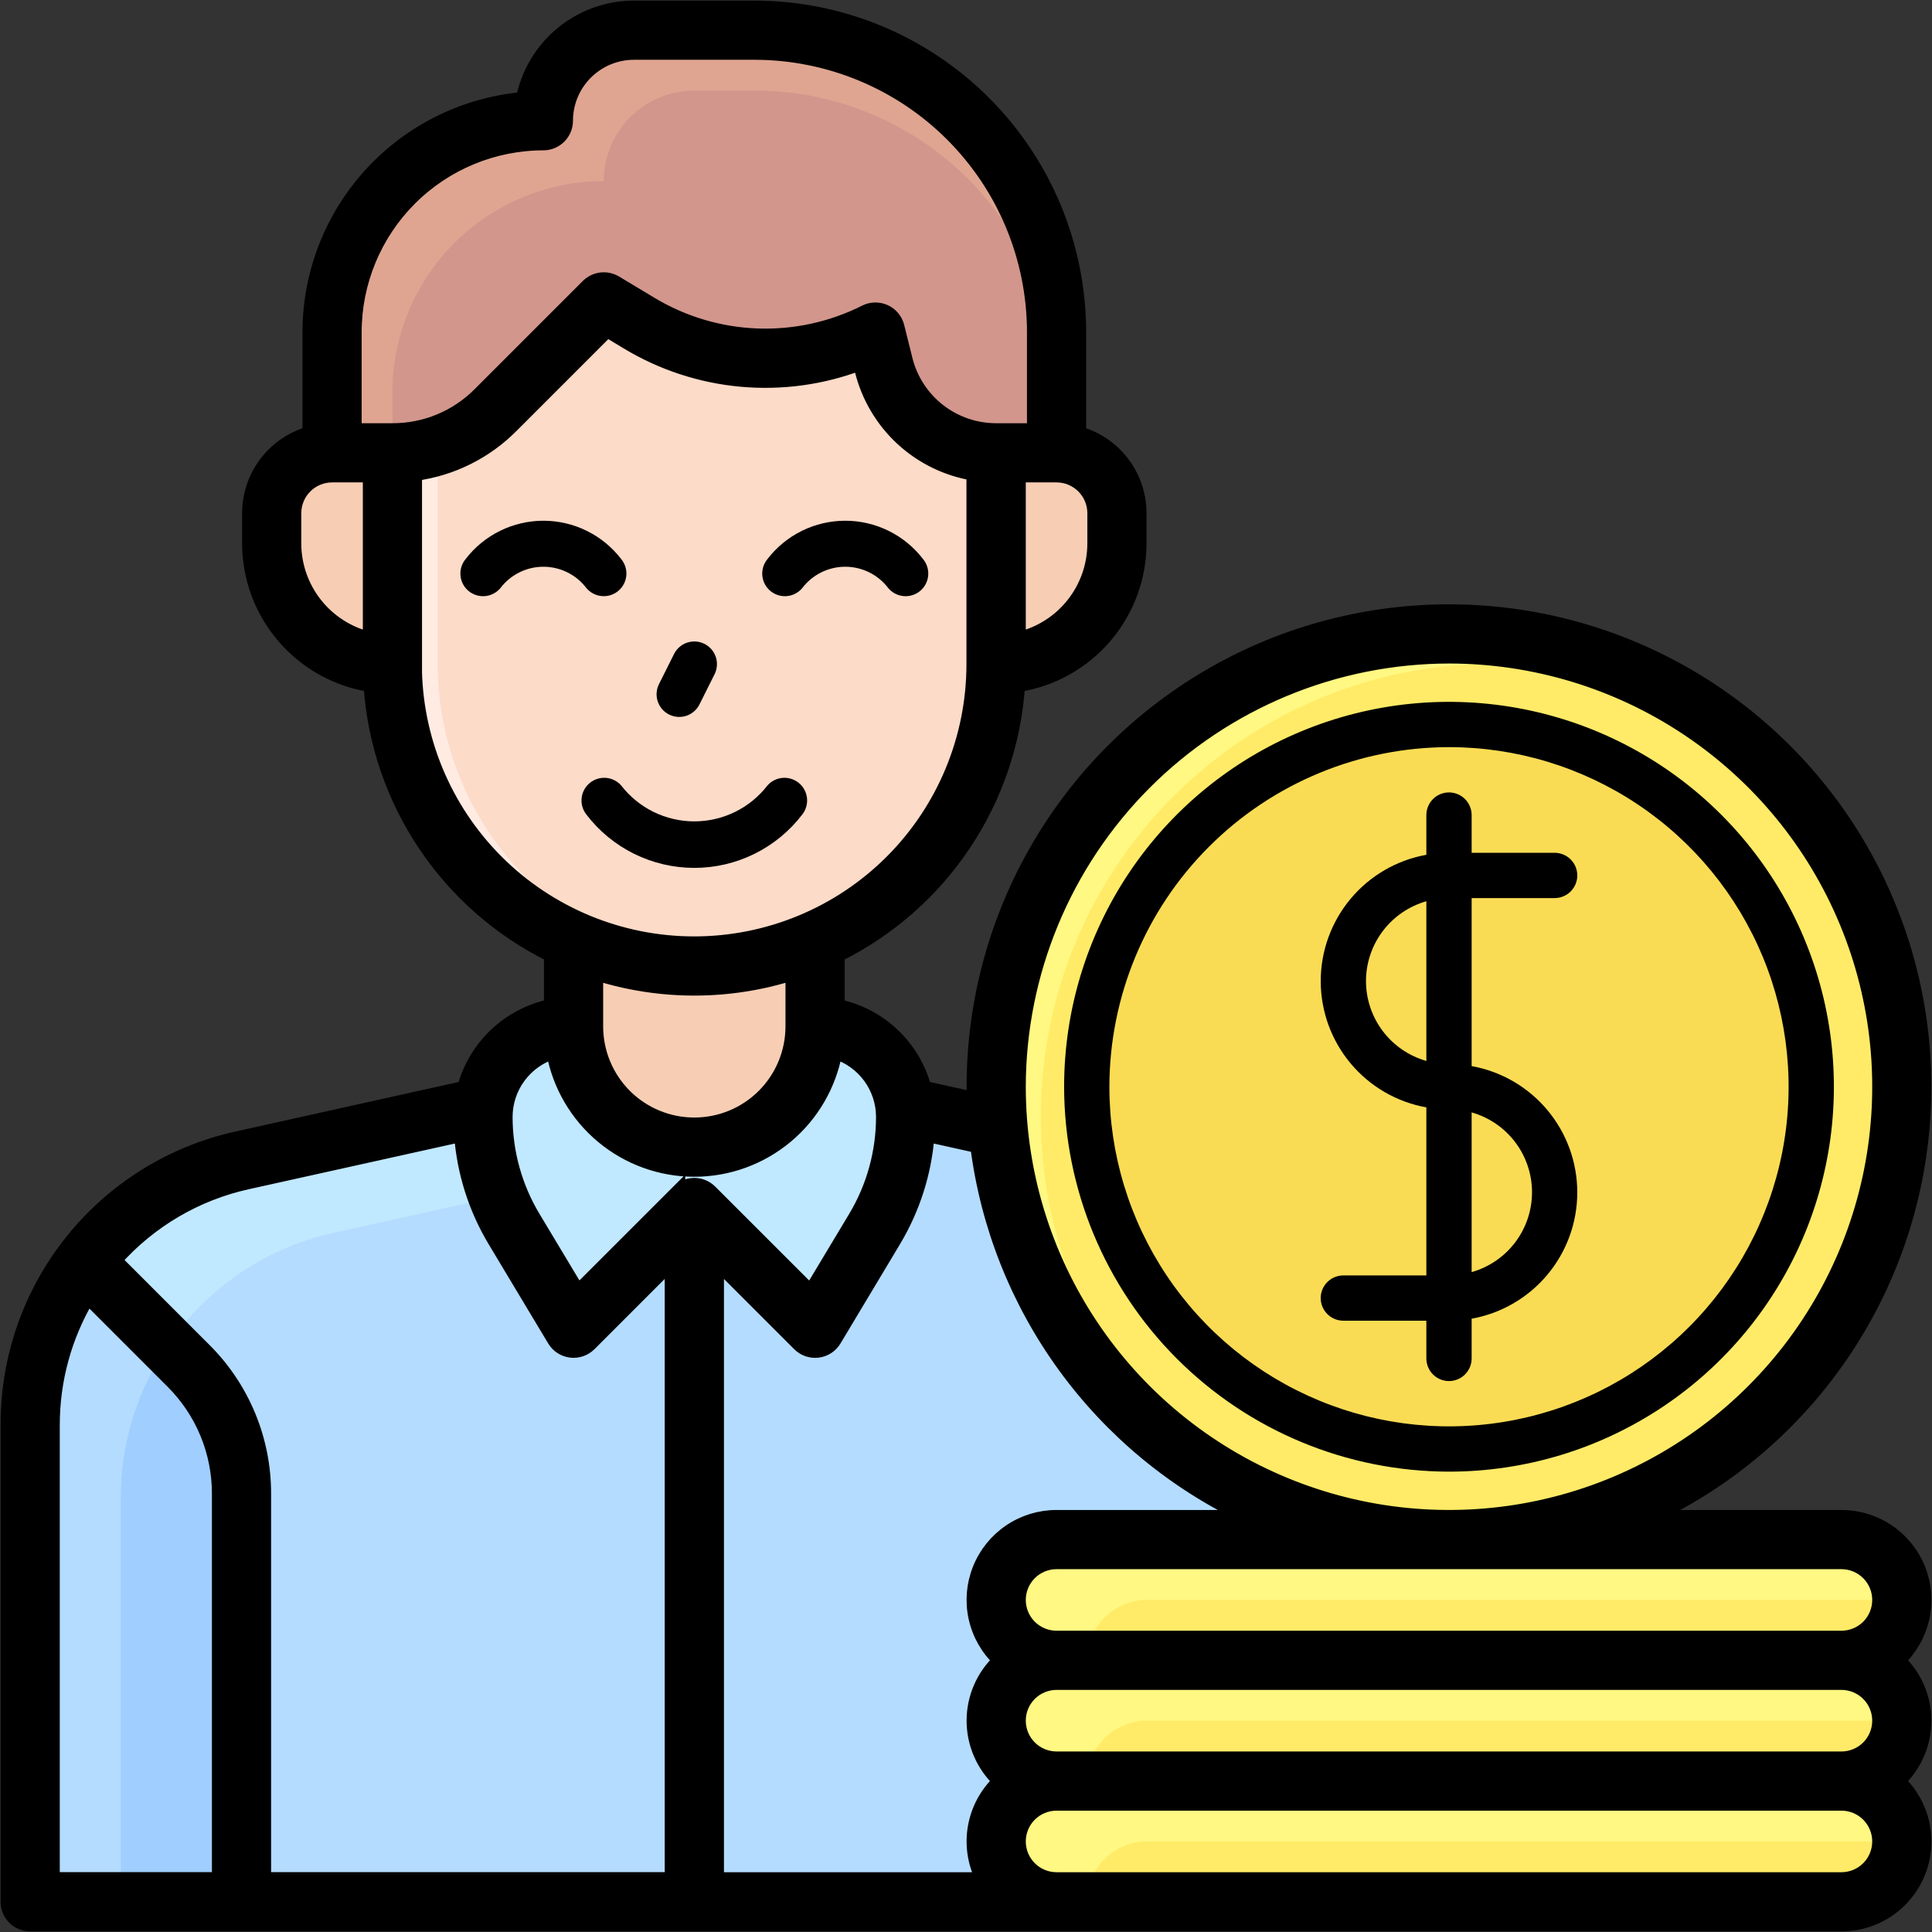 <svg xmlns="http://www.w3.org/2000/svg" width="139" height="139" viewBox="0 0 139 139" fill="none"><rect x="0" y="0" width="139" height="139" fill="#333333" stroke="none"/><g clip-path="url(#clip0_69_81)"><path d="M41.266 78.188L17.479 83.474C13.137 84.439 9.255 86.855 6.471 90.324C3.688 93.794 2.172 98.108 2.172 102.556V136.828H49.953V78.188H41.266Z" fill="#C0E8FF"></path><path d="M97.734 102.556C97.734 98.108 96.218 93.794 93.435 90.324C90.652 86.855 86.769 84.439 82.427 83.474L58.641 78.188H49.953V136.828H97.734V102.556Z" fill="#B4DCFF"></path><path d="M23.995 88.7C19.653 89.664 15.77 92.081 12.987 95.55C10.204 99.019 8.687 103.334 8.688 107.782V136.828H49.953V82.931L23.995 88.7Z" fill="#B4DCFF"></path><path d="M58.641 95.562L49.953 86.875L41.266 95.562L36.985 88.428C35.523 85.991 34.75 83.202 34.75 80.359C34.75 78.631 35.437 76.974 36.658 75.752C37.88 74.53 39.538 73.844 41.266 73.844H58.641C60.369 73.844 62.026 74.53 63.248 75.752C64.47 76.974 65.156 78.631 65.156 80.359C65.156 83.202 64.384 85.991 62.921 88.428L58.641 95.562Z" fill="#C0E8FF"></path><path d="M41.266 60.812H58.641V73.844C58.641 76.148 57.725 78.358 56.096 79.987C54.467 81.616 52.257 82.531 49.953 82.531C47.649 82.531 45.439 81.616 43.81 79.987C42.181 78.358 41.266 76.148 41.266 73.844V60.812Z" fill="#F7CEB4"></path><path d="M71.672 32.578H76.016C77.168 32.578 78.272 33.036 79.087 33.85C79.902 34.665 80.359 35.77 80.359 36.922V39.094C80.359 41.398 79.444 43.608 77.815 45.237C76.186 46.866 73.976 47.781 71.672 47.781V32.578Z" fill="#F7CEB4"></path><path d="M28.234 47.781C25.93 47.781 23.721 46.866 22.091 45.237C20.462 43.608 19.547 41.398 19.547 39.094V36.922C19.547 35.77 20.005 34.665 20.819 33.85C21.634 33.036 22.739 32.578 23.891 32.578H28.234V47.781Z" fill="#F7CEB4"></path><path d="M39.094 8.688C35.062 8.688 31.195 10.289 28.343 13.14C25.492 15.992 23.891 19.858 23.891 23.891V32.578H76.016V23.891C76.016 18.131 73.727 12.606 69.654 8.533C65.581 4.46 60.057 2.172 54.297 2.172H45.609C43.881 2.172 42.224 2.858 41.002 4.08C39.78 5.302 39.094 6.959 39.094 8.688Z" fill="#DFA591"></path><path d="M43.438 13.031C39.405 13.031 35.538 14.633 32.687 17.484C29.836 20.335 28.234 24.202 28.234 28.234V32.578H76.016V28.234C76.016 22.474 73.727 16.95 69.654 12.877C65.581 8.804 60.057 6.516 54.297 6.516H49.953C48.225 6.516 46.568 7.202 45.346 8.424C44.124 9.646 43.438 11.303 43.438 13.031Z" fill="#D2968C"></path><path d="M62.984 23.891C60.322 25.222 57.367 25.861 54.392 25.747C51.418 25.633 48.52 24.77 45.968 23.239L43.438 21.719L35.649 29.507C34.675 30.481 33.519 31.253 32.247 31.78C30.975 32.307 29.611 32.578 28.234 32.578V47.781C28.234 53.541 30.523 59.066 34.596 63.139C38.669 67.212 44.193 69.5 49.953 69.5C55.713 69.5 61.237 67.212 65.311 63.139C69.384 59.066 71.672 53.541 71.672 47.781V32.578C69.811 32.578 68.003 31.956 66.536 30.811C65.069 29.666 64.027 28.063 63.575 26.258L62.984 23.891Z" fill="#FFEBE2"></path><path d="M63.575 26.258L62.984 23.891C60.322 25.222 57.367 25.861 54.392 25.747C51.418 25.633 48.52 24.77 45.968 23.239L43.438 21.719L35.649 29.507C34.483 30.673 33.059 31.547 31.492 32.059V47.781C31.492 53.26 33.562 58.535 37.288 62.552C41.013 66.568 46.119 69.028 51.582 69.439C57.045 69.028 62.151 66.568 65.876 62.552C69.602 58.535 71.672 53.26 71.672 47.781V32.578C69.811 32.578 68.003 31.956 66.536 30.811C65.069 29.666 64.027 28.063 63.575 26.258Z" fill="#FCDBC8"></path><path d="M6.112 90.815L13.559 98.262C16.002 100.706 17.375 104.02 17.375 107.475V136.828H2.172V102.556C2.173 98.318 3.556 94.196 6.112 90.815Z" fill="#B4DCFF"></path><path d="M13.559 98.262L12.078 96.781C9.866 100.023 8.684 103.857 8.688 107.782V136.828H17.375V107.475C17.375 104.02 16.002 100.706 13.559 98.262Z" fill="#A0CEFF"></path><path d="M104.25 110.766C122.242 110.766 136.828 96.18 136.828 78.188C136.828 60.195 122.242 45.609 104.25 45.609C86.258 45.609 71.672 60.195 71.672 78.188C71.672 96.18 86.258 110.766 104.25 110.766Z" fill="#FFF882"></path><path d="M136.828 78.188C136.832 73.15 135.666 68.18 133.422 63.669C131.177 59.159 127.916 55.231 123.894 52.197C116.718 48.005 108.211 46.714 100.114 48.589C92.017 50.463 84.943 55.361 80.339 62.281C75.735 69.2 73.95 77.617 75.349 85.81C76.748 94.002 81.224 101.35 87.863 106.35C92.814 109.232 98.438 110.757 104.167 110.771C109.895 110.786 115.527 109.29 120.493 106.434C125.458 103.577 129.583 99.462 132.451 94.503C135.319 89.544 136.829 83.916 136.828 78.188Z" fill="#FFEB67"></path><path d="M104.25 104.25C118.644 104.25 130.312 92.581 130.312 78.188C130.312 63.794 118.644 52.125 104.25 52.125C89.856 52.125 78.188 63.794 78.188 78.188C78.188 92.581 89.856 104.25 104.25 104.25Z" fill="#FADC54"></path><path d="M132.484 110.766H76.016C73.617 110.766 71.672 112.71 71.672 115.109C71.672 117.508 73.617 119.453 76.016 119.453H132.484C134.883 119.453 136.828 117.508 136.828 115.109C136.828 112.71 134.883 110.766 132.484 110.766Z" fill="#FFF882"></path><path d="M136.828 115.109H82.531C81.379 115.109 80.274 115.567 79.46 116.382C78.645 117.196 78.188 118.301 78.188 119.453H132.484C133.636 119.453 134.741 118.995 135.556 118.181C136.37 117.366 136.828 116.261 136.828 115.109Z" fill="#FFEB67"></path><path d="M132.484 119.453H76.016C73.617 119.453 71.672 121.398 71.672 123.797C71.672 126.196 73.617 128.141 76.016 128.141H132.484C134.883 128.141 136.828 126.196 136.828 123.797C136.828 121.398 134.883 119.453 132.484 119.453Z" fill="#FFF882"></path><path d="M136.828 123.797H82.531C81.379 123.797 80.274 124.255 79.46 125.069C78.645 125.884 78.188 126.989 78.188 128.141H132.484C133.636 128.141 134.741 127.683 135.556 126.868C136.37 126.054 136.828 124.949 136.828 123.797Z" fill="#FFEB67"></path><path d="M132.484 128.141H76.016C73.617 128.141 71.672 130.085 71.672 132.484C71.672 134.883 73.617 136.828 76.016 136.828H132.484C134.883 136.828 136.828 134.883 136.828 132.484C136.828 130.085 134.883 128.141 132.484 128.141Z" fill="#FFF882"></path><path d="M136.828 132.484H82.531C81.379 132.484 80.274 132.942 79.46 133.757C78.645 134.571 78.188 135.676 78.188 136.828H132.484C133.636 136.828 134.741 136.37 135.556 135.556C136.37 134.741 136.828 133.636 136.828 132.484Z" fill="#FFEB67"></path><path d="M48.139 51.408C48.331 51.504 48.539 51.561 48.752 51.577C48.966 51.592 49.18 51.565 49.383 51.498C49.586 51.43 49.773 51.323 49.935 51.183C50.097 51.043 50.229 50.872 50.324 50.681L51.41 48.509C51.506 48.317 51.563 48.109 51.578 47.896C51.593 47.682 51.566 47.468 51.499 47.265C51.431 47.062 51.324 46.874 51.184 46.713C51.044 46.551 50.873 46.419 50.682 46.323C50.49 46.227 50.282 46.17 50.069 46.155C49.855 46.14 49.641 46.167 49.438 46.234C49.235 46.302 49.047 46.409 48.886 46.549C48.724 46.689 48.591 46.86 48.496 47.051L47.41 49.223C47.217 49.61 47.185 50.057 47.322 50.467C47.459 50.877 47.753 51.215 48.139 51.408Z" fill="black"></path><path d="M57.724 58.595C57.985 58.261 58.106 57.838 58.06 57.416C58.014 56.994 57.806 56.606 57.479 56.336C57.153 56.065 56.733 55.932 56.31 55.965C55.887 55.999 55.494 56.196 55.213 56.514C54.592 57.318 53.794 57.968 52.883 58.415C51.971 58.862 50.969 59.095 49.953 59.095C48.938 59.095 47.935 58.862 47.024 58.415C46.112 57.968 45.315 57.318 44.693 56.514C44.413 56.196 44.019 55.999 43.596 55.965C43.173 55.932 42.754 56.065 42.427 56.336C42.1 56.606 41.892 56.994 41.846 57.416C41.8 57.838 41.921 58.261 42.182 58.595C43.094 59.791 44.27 60.76 45.618 61.427C46.966 62.094 48.449 62.441 49.953 62.441C51.457 62.441 52.941 62.094 54.288 61.427C55.636 60.76 56.812 59.791 57.724 58.595Z" fill="black"></path><path d="M44.478 42.519C44.81 42.243 45.02 41.847 45.06 41.417C45.101 40.987 44.97 40.559 44.695 40.225C44.036 39.367 43.188 38.671 42.217 38.193C41.246 37.714 40.178 37.465 39.096 37.465C38.013 37.465 36.946 37.714 35.975 38.193C35.004 38.671 34.156 39.367 33.497 40.225C33.221 40.558 33.089 40.987 33.13 41.417C33.17 41.848 33.38 42.244 33.713 42.52C34.046 42.795 34.475 42.928 34.905 42.887C35.335 42.846 35.732 42.637 36.008 42.304C36.37 41.828 36.837 41.443 37.373 41.178C37.908 40.913 38.498 40.775 39.096 40.775C39.694 40.775 40.283 40.913 40.819 41.178C41.355 41.443 41.822 41.828 42.184 42.304C42.46 42.636 42.857 42.845 43.287 42.885C43.717 42.926 44.145 42.794 44.478 42.519Z" fill="black"></path><path d="M57.724 42.304C58.087 41.828 58.554 41.443 59.089 41.178C59.625 40.913 60.215 40.775 60.813 40.775C61.41 40.775 62 40.913 62.536 41.178C63.071 41.443 63.539 41.828 63.901 42.304C64.177 42.637 64.573 42.846 65.004 42.887C65.434 42.928 65.863 42.795 66.196 42.52C66.528 42.244 66.738 41.848 66.779 41.417C66.819 40.987 66.687 40.558 66.412 40.225C65.752 39.367 64.905 38.671 63.934 38.193C62.963 37.714 61.895 37.465 60.813 37.465C59.73 37.465 58.662 37.714 57.691 38.193C56.72 38.671 55.873 39.367 55.214 40.225C54.938 40.558 54.806 40.987 54.846 41.417C54.887 41.848 55.097 42.244 55.43 42.52C55.763 42.795 56.191 42.928 56.622 42.887C57.052 42.846 57.449 42.637 57.724 42.304Z" fill="black"></path><mask id="path-27-outside-1_69_81" maskUnits="userSpaceOnUse" x="-0.457" y="-0.457" width="140" height="140" fill="black"><rect fill="white" x="-0.457" y="-0.457" width="140" height="140"></rect><path d="M132.484 109.137H118.802C124.346 106.53 129.088 102.482 132.533 97.416C135.978 92.35 137.999 86.451 138.385 80.337C138.771 74.223 137.507 68.117 134.727 62.658C131.946 57.199 127.751 52.587 122.578 49.304C117.406 46.021 111.447 44.187 105.323 43.995C99.2 43.802 93.137 45.258 87.769 48.209C82.4 51.161 77.923 55.5 74.805 60.773C71.687 66.047 70.042 72.061 70.043 78.188C70.043 78.477 70.047 78.767 70.056 79.056L66.511 78.27C66.119 76.806 65.328 75.48 64.225 74.44C63.123 73.4 61.754 72.687 60.27 72.38V68.722C63.947 66.906 67.083 64.154 69.361 60.743C71.64 57.332 72.981 53.382 73.251 49.288C75.683 48.909 77.9 47.673 79.501 45.804C81.103 43.935 81.985 41.555 81.988 39.094V36.922C81.987 35.622 81.562 34.359 80.778 33.322C79.995 32.286 78.894 31.533 77.644 31.177V23.891C77.638 17.701 75.176 11.766 70.799 7.389C66.421 3.012 60.487 0.55 54.297 0.543H45.609C43.722 0.546 41.893 1.203 40.435 2.402C38.978 3.602 37.981 5.27 37.615 7.122C33.425 7.497 29.527 9.426 26.686 12.528C23.845 15.631 22.267 19.684 22.262 23.891V31.177C21.012 31.533 19.912 32.286 19.128 33.322C18.344 34.359 17.919 35.622 17.918 36.922V39.094C17.921 41.555 18.803 43.935 20.405 45.804C22.007 47.673 24.223 48.909 26.655 49.288C26.925 53.382 28.267 57.332 30.545 60.743C32.824 64.154 35.959 66.906 39.637 68.722V72.378C38.153 72.685 36.783 73.398 35.681 74.438C34.579 75.478 33.787 76.804 33.395 78.268L17.125 81.88C12.41 82.904 8.191 85.517 5.172 89.281C2.153 93.045 0.519 97.731 0.543 102.556V136.828C0.543 137.26 0.715 137.674 1.02 137.98C1.326 138.285 1.74 138.457 2.172 138.457H132.484C133.681 138.458 134.85 138.1 135.84 137.428C136.831 136.756 137.596 135.802 138.037 134.69C138.479 133.578 138.576 132.359 138.316 131.191C138.055 130.023 137.45 128.96 136.578 128.141C137.171 127.583 137.644 126.91 137.967 126.163C138.29 125.416 138.457 124.611 138.457 123.797C138.457 122.983 138.29 122.178 137.967 121.431C137.644 120.684 137.171 120.011 136.578 119.453C137.45 118.633 138.055 117.571 138.316 116.403C138.576 115.235 138.479 114.016 138.037 112.904C137.596 111.791 136.831 110.838 135.84 110.166C134.85 109.494 133.681 109.136 132.484 109.137ZM104.25 47.238C110.371 47.238 116.355 49.053 121.444 52.454C126.534 55.855 130.501 60.688 132.843 66.344C135.186 71.999 135.799 78.222 134.605 84.225C133.41 90.229 130.463 95.744 126.134 100.072C121.806 104.4 116.291 107.348 110.288 108.542C104.284 109.736 98.061 109.123 92.406 106.781C86.751 104.438 81.917 100.472 78.517 95.382C75.116 90.292 73.301 84.309 73.301 78.188C73.311 69.982 76.574 62.116 82.376 56.314C88.178 50.512 96.045 47.248 104.25 47.238ZM78.731 36.922V39.094C78.729 40.682 78.192 42.224 77.207 43.469C76.222 44.715 74.846 45.593 73.301 45.961V34.207H76.016C76.735 34.208 77.425 34.495 77.934 35.004C78.443 35.512 78.729 36.202 78.731 36.922ZM26.605 45.961C25.06 45.593 23.684 44.715 22.699 43.469C21.714 42.224 21.177 40.682 21.176 39.094V36.922C21.177 36.202 21.463 35.512 21.972 35.004C22.481 34.495 23.171 34.208 23.891 34.207H26.605V45.961ZM25.52 30.949V23.891C25.524 20.292 26.955 16.841 29.5 14.297C32.045 11.752 35.495 10.32 39.094 10.316C39.526 10.316 39.94 10.145 40.246 9.839C40.551 9.534 40.723 9.12 40.723 8.688C40.724 7.392 41.24 6.15 42.156 5.234C43.072 4.318 44.314 3.803 45.609 3.801H54.297C59.623 3.807 64.73 5.925 68.496 9.691C72.263 13.458 74.381 18.564 74.387 23.891V30.949H71.672C70.174 30.951 68.718 30.451 67.537 29.529C66.356 28.607 65.518 27.316 65.156 25.863L64.566 23.495C64.506 23.259 64.395 23.038 64.239 22.851C64.083 22.663 63.888 22.512 63.666 22.41C63.444 22.308 63.203 22.258 62.959 22.262C62.715 22.265 62.475 22.324 62.257 22.433C59.842 23.65 57.157 24.234 54.455 24.131C51.753 24.027 49.121 23.239 46.806 21.84L44.276 20.32C43.964 20.135 43.599 20.058 43.239 20.103C42.879 20.148 42.544 20.311 42.286 20.568L34.498 28.356C33.677 29.181 32.701 29.834 31.626 30.279C30.551 30.725 29.398 30.952 28.234 30.949H25.52ZM29.863 47.781V34.098C32.492 33.749 34.931 32.539 36.8 30.658L43.689 23.769L45.129 24.638C47.622 26.143 50.425 27.063 53.325 27.326C56.225 27.589 59.147 27.19 61.87 26.158L61.996 26.655C62.465 28.542 63.475 30.25 64.903 31.57C66.331 32.889 68.114 33.761 70.032 34.079V47.781C70.032 53.109 67.915 58.219 64.148 61.987C60.38 65.754 55.27 67.871 49.942 67.871C44.614 67.871 39.504 65.754 35.737 61.987C31.969 58.219 29.852 53.109 29.852 47.781H29.863ZM57.012 70.037V73.844C57.012 75.716 56.268 77.511 54.944 78.835C53.621 80.159 51.825 80.902 49.953 80.902C48.081 80.902 46.286 80.159 44.962 78.835C43.638 77.511 42.895 75.716 42.895 73.844V70.037C47.488 71.493 52.419 71.493 57.012 70.037ZM15.746 135.193H3.801V102.556C3.792 99.31 4.664 96.122 6.325 93.332L12.406 99.413C13.467 100.47 14.309 101.726 14.883 103.11C15.456 104.494 15.749 105.977 15.746 107.475V135.193ZM48.324 135.193H19.004V107.475C19.009 105.549 18.631 103.642 17.895 101.862C17.157 100.083 16.075 98.467 14.71 97.109L8.271 90.669C10.783 87.837 14.129 85.874 17.827 85.064L33.171 81.662C33.373 84.35 34.201 86.953 35.588 89.264L39.869 96.399C39.996 96.611 40.17 96.792 40.377 96.927C40.585 97.062 40.82 97.148 41.066 97.179C41.312 97.209 41.561 97.183 41.795 97.102C42.029 97.022 42.242 96.889 42.417 96.714L48.324 90.806V135.193ZM48.802 85.717L41.589 92.928L38.381 87.583C37.072 85.401 36.38 82.904 36.379 80.359C36.38 79.319 36.713 78.306 37.329 77.468C37.945 76.629 38.812 76.009 39.804 75.696C40.237 78.072 41.49 80.221 43.345 81.768C45.199 83.315 47.538 84.163 49.953 84.163C52.368 84.163 54.707 83.315 56.562 81.768C58.416 80.221 59.669 78.072 60.102 75.696C61.095 76.009 61.962 76.629 62.577 77.468C63.193 78.306 63.526 79.319 63.527 80.359C63.527 82.906 62.835 85.406 61.525 87.59L58.317 92.934L51.104 85.724C50.953 85.573 50.774 85.453 50.576 85.371C50.379 85.289 50.167 85.247 49.953 85.247C49.739 85.247 49.528 85.289 49.33 85.371C49.133 85.453 48.953 85.573 48.802 85.724V85.717ZM71.922 128.141C70.98 129.025 70.351 130.192 70.13 131.465C69.91 132.739 70.109 134.049 70.699 135.199H51.586V90.808L57.494 96.716C57.669 96.891 57.881 97.024 58.115 97.105C58.35 97.185 58.599 97.211 58.845 97.181C59.09 97.15 59.326 97.064 59.533 96.929C59.741 96.794 59.914 96.613 60.041 96.401L64.318 89.264C65.706 86.953 66.533 84.35 66.735 81.662L70.308 82.455C71.037 88.174 73.195 93.617 76.585 98.28C79.974 102.944 84.484 106.678 89.698 109.137H76.016C74.819 109.136 73.65 109.494 72.66 110.166C71.669 110.838 70.904 111.791 70.463 112.904C70.021 114.016 69.924 115.235 70.184 116.403C70.445 117.571 71.05 118.633 71.922 119.453C71.329 120.011 70.856 120.684 70.533 121.431C70.21 122.178 70.043 122.983 70.043 123.797C70.043 124.611 70.21 125.416 70.533 126.163C70.856 126.91 71.329 127.583 71.922 128.141ZM132.484 135.199H76.016C75.296 135.199 74.605 134.913 74.096 134.404C73.587 133.895 73.301 133.204 73.301 132.484C73.301 131.764 73.587 131.074 74.096 130.565C74.605 130.056 75.296 129.77 76.016 129.77H132.484C133.204 129.77 133.895 130.056 134.404 130.565C134.913 131.074 135.199 131.764 135.199 132.484C135.199 133.204 134.913 133.895 134.404 134.404C133.895 134.913 133.204 135.199 132.484 135.199ZM132.484 126.512H76.016C75.296 126.512 74.605 126.226 74.096 125.717C73.587 125.207 73.301 124.517 73.301 123.797C73.301 123.077 73.587 122.386 74.096 121.877C74.605 121.368 75.296 121.082 76.016 121.082H132.484C133.204 121.082 133.895 121.368 134.404 121.877C134.913 122.386 135.199 123.077 135.199 123.797C135.199 124.517 134.913 125.207 134.404 125.717C133.895 126.226 133.204 126.512 132.484 126.512ZM132.484 117.824H76.016C75.296 117.824 74.605 117.538 74.096 117.029C73.587 116.52 73.301 115.829 73.301 115.109C73.301 114.389 73.587 113.699 74.096 113.19C74.605 112.681 75.296 112.395 76.016 112.395H132.484C133.204 112.395 133.895 112.681 134.404 113.19C134.913 113.699 135.199 114.389 135.199 115.109C135.199 115.829 134.913 116.52 134.404 117.029C133.895 117.538 133.204 117.824 132.484 117.824Z"></path></mask><path d="M132.484 109.137H118.802C124.346 106.53 129.088 102.482 132.533 97.416C135.978 92.35 137.999 86.451 138.385 80.337C138.771 74.223 137.507 68.117 134.727 62.658C131.946 57.199 127.751 52.587 122.578 49.304C117.406 46.021 111.447 44.187 105.323 43.995C99.2 43.802 93.137 45.258 87.769 48.209C82.4 51.161 77.923 55.5 74.805 60.773C71.687 66.047 70.042 72.061 70.043 78.188C70.043 78.477 70.047 78.767 70.056 79.056L66.511 78.27C66.119 76.806 65.328 75.48 64.225 74.44C63.123 73.4 61.754 72.687 60.27 72.38V68.722C63.947 66.906 67.083 64.154 69.361 60.743C71.64 57.332 72.981 53.382 73.251 49.288C75.683 48.909 77.9 47.673 79.501 45.804C81.103 43.935 81.985 41.555 81.988 39.094V36.922C81.987 35.622 81.562 34.359 80.778 33.322C79.995 32.286 78.894 31.533 77.644 31.177V23.891C77.638 17.701 75.176 11.766 70.799 7.389C66.421 3.012 60.487 0.55 54.297 0.543H45.609C43.722 0.546 41.893 1.203 40.435 2.402C38.978 3.602 37.981 5.27 37.615 7.122C33.425 7.497 29.527 9.426 26.686 12.528C23.845 15.631 22.267 19.684 22.262 23.891V31.177C21.012 31.533 19.912 32.286 19.128 33.322C18.344 34.359 17.919 35.622 17.918 36.922V39.094C17.921 41.555 18.803 43.935 20.405 45.804C22.007 47.673 24.223 48.909 26.655 49.288C26.925 53.382 28.267 57.332 30.545 60.743C32.824 64.154 35.959 66.906 39.637 68.722V72.378C38.153 72.685 36.783 73.398 35.681 74.438C34.579 75.478 33.787 76.804 33.395 78.268L17.125 81.88C12.41 82.904 8.191 85.517 5.172 89.281C2.153 93.045 0.519 97.731 0.543 102.556V136.828C0.543 137.26 0.715 137.674 1.02 137.98C1.326 138.285 1.74 138.457 2.172 138.457H132.484C133.681 138.458 134.85 138.1 135.84 137.428C136.831 136.756 137.596 135.802 138.037 134.69C138.479 133.578 138.576 132.359 138.316 131.191C138.055 130.023 137.45 128.96 136.578 128.141C137.171 127.583 137.644 126.91 137.967 126.163C138.29 125.416 138.457 124.611 138.457 123.797C138.457 122.983 138.29 122.178 137.967 121.431C137.644 120.684 137.171 120.011 136.578 119.453C137.45 118.633 138.055 117.571 138.316 116.403C138.576 115.235 138.479 114.016 138.037 112.904C137.596 111.791 136.831 110.838 135.84 110.166C134.85 109.494 133.681 109.136 132.484 109.137ZM104.25 47.238C110.371 47.238 116.355 49.053 121.444 52.454C126.534 55.855 130.501 60.688 132.843 66.344C135.186 71.999 135.799 78.222 134.605 84.225C133.41 90.229 130.463 95.744 126.134 100.072C121.806 104.4 116.291 107.348 110.288 108.542C104.284 109.736 98.061 109.123 92.406 106.781C86.751 104.438 81.917 100.472 78.517 95.382C75.116 90.292 73.301 84.309 73.301 78.188C73.311 69.982 76.574 62.116 82.376 56.314C88.178 50.512 96.045 47.248 104.25 47.238ZM78.731 36.922V39.094C78.729 40.682 78.192 42.224 77.207 43.469C76.222 44.715 74.846 45.593 73.301 45.961V34.207H76.016C76.735 34.208 77.425 34.495 77.934 35.004C78.443 35.512 78.729 36.202 78.731 36.922ZM26.605 45.961C25.06 45.593 23.684 44.715 22.699 43.469C21.714 42.224 21.177 40.682 21.176 39.094V36.922C21.177 36.202 21.463 35.512 21.972 35.004C22.481 34.495 23.171 34.208 23.891 34.207H26.605V45.961ZM25.52 30.949V23.891C25.524 20.292 26.955 16.841 29.5 14.297C32.045 11.752 35.495 10.32 39.094 10.316C39.526 10.316 39.94 10.145 40.246 9.839C40.551 9.534 40.723 9.12 40.723 8.688C40.724 7.392 41.24 6.15 42.156 5.234C43.072 4.318 44.314 3.803 45.609 3.801H54.297C59.623 3.807 64.73 5.925 68.496 9.691C72.263 13.458 74.381 18.564 74.387 23.891V30.949H71.672C70.174 30.951 68.718 30.451 67.537 29.529C66.356 28.607 65.518 27.316 65.156 25.863L64.566 23.495C64.506 23.259 64.395 23.038 64.239 22.851C64.083 22.663 63.888 22.512 63.666 22.41C63.444 22.308 63.203 22.258 62.959 22.262C62.715 22.265 62.475 22.324 62.257 22.433C59.842 23.65 57.157 24.234 54.455 24.131C51.753 24.027 49.121 23.239 46.806 21.84L44.276 20.32C43.964 20.135 43.599 20.058 43.239 20.103C42.879 20.148 42.544 20.311 42.286 20.568L34.498 28.356C33.677 29.181 32.701 29.834 31.626 30.279C30.551 30.725 29.398 30.952 28.234 30.949H25.52ZM29.863 47.781V34.098C32.492 33.749 34.931 32.539 36.8 30.658L43.689 23.769L45.129 24.638C47.622 26.143 50.425 27.063 53.325 27.326C56.225 27.589 59.147 27.19 61.87 26.158L61.996 26.655C62.465 28.542 63.475 30.25 64.903 31.57C66.331 32.889 68.114 33.761 70.032 34.079V47.781C70.032 53.109 67.915 58.219 64.148 61.987C60.38 65.754 55.27 67.871 49.942 67.871C44.614 67.871 39.504 65.754 35.737 61.987C31.969 58.219 29.852 53.109 29.852 47.781H29.863ZM57.012 70.037V73.844C57.012 75.716 56.268 77.511 54.944 78.835C53.621 80.159 51.825 80.902 49.953 80.902C48.081 80.902 46.286 80.159 44.962 78.835C43.638 77.511 42.895 75.716 42.895 73.844V70.037C47.488 71.493 52.419 71.493 57.012 70.037ZM15.746 135.193H3.801V102.556C3.792 99.31 4.664 96.122 6.325 93.332L12.406 99.413C13.467 100.47 14.309 101.726 14.883 103.11C15.456 104.494 15.749 105.977 15.746 107.475V135.193ZM48.324 135.193H19.004V107.475C19.009 105.549 18.631 103.642 17.895 101.862C17.157 100.083 16.075 98.467 14.71 97.109L8.271 90.669C10.783 87.837 14.129 85.874 17.827 85.064L33.171 81.662C33.373 84.35 34.201 86.953 35.588 89.264L39.869 96.399C39.996 96.611 40.17 96.792 40.377 96.927C40.585 97.062 40.82 97.148 41.066 97.179C41.312 97.209 41.561 97.183 41.795 97.102C42.029 97.022 42.242 96.889 42.417 96.714L48.324 90.806V135.193ZM48.802 85.717L41.589 92.928L38.381 87.583C37.072 85.401 36.38 82.904 36.379 80.359C36.38 79.319 36.713 78.306 37.329 77.468C37.945 76.629 38.812 76.009 39.804 75.696C40.237 78.072 41.49 80.221 43.345 81.768C45.199 83.315 47.538 84.163 49.953 84.163C52.368 84.163 54.707 83.315 56.562 81.768C58.416 80.221 59.669 78.072 60.102 75.696C61.095 76.009 61.962 76.629 62.577 77.468C63.193 78.306 63.526 79.319 63.527 80.359C63.527 82.906 62.835 85.406 61.525 87.59L58.317 92.934L51.104 85.724C50.953 85.573 50.774 85.453 50.576 85.371C50.379 85.289 50.167 85.247 49.953 85.247C49.739 85.247 49.528 85.289 49.33 85.371C49.133 85.453 48.953 85.573 48.802 85.724V85.717ZM71.922 128.141C70.98 129.025 70.351 130.192 70.13 131.465C69.91 132.739 70.109 134.049 70.699 135.199H51.586V90.808L57.494 96.716C57.669 96.891 57.881 97.024 58.115 97.105C58.35 97.185 58.599 97.211 58.845 97.181C59.09 97.15 59.326 97.064 59.533 96.929C59.741 96.794 59.914 96.613 60.041 96.401L64.318 89.264C65.706 86.953 66.533 84.35 66.735 81.662L70.308 82.455C71.037 88.174 73.195 93.617 76.585 98.28C79.974 102.944 84.484 106.678 89.698 109.137H76.016C74.819 109.136 73.65 109.494 72.66 110.166C71.669 110.838 70.904 111.791 70.463 112.904C70.021 114.016 69.924 115.235 70.184 116.403C70.445 117.571 71.05 118.633 71.922 119.453C71.329 120.011 70.856 120.684 70.533 121.431C70.21 122.178 70.043 122.983 70.043 123.797C70.043 124.611 70.21 125.416 70.533 126.163C70.856 126.91 71.329 127.583 71.922 128.141ZM132.484 135.199H76.016C75.296 135.199 74.605 134.913 74.096 134.404C73.587 133.895 73.301 133.204 73.301 132.484C73.301 131.764 73.587 131.074 74.096 130.565C74.605 130.056 75.296 129.77 76.016 129.77H132.484C133.204 129.77 133.895 130.056 134.404 130.565C134.913 131.074 135.199 131.764 135.199 132.484C135.199 133.204 134.913 133.895 134.404 134.404C133.895 134.913 133.204 135.199 132.484 135.199ZM132.484 126.512H76.016C75.296 126.512 74.605 126.226 74.096 125.717C73.587 125.207 73.301 124.517 73.301 123.797C73.301 123.077 73.587 122.386 74.096 121.877C74.605 121.368 75.296 121.082 76.016 121.082H132.484C133.204 121.082 133.895 121.368 134.404 121.877C134.913 122.386 135.199 123.077 135.199 123.797C135.199 124.517 134.913 125.207 134.404 125.717C133.895 126.226 133.204 126.512 132.484 126.512ZM132.484 117.824H76.016C75.296 117.824 74.605 117.538 74.096 117.029C73.587 116.52 73.301 115.829 73.301 115.109C73.301 114.389 73.587 113.699 74.096 113.19C74.605 112.681 75.296 112.395 76.016 112.395H132.484C133.204 112.395 133.895 112.681 134.404 113.19C134.913 113.699 135.199 114.389 135.199 115.109C135.199 115.829 134.913 116.52 134.404 117.029C133.895 117.538 133.204 117.824 132.484 117.824Z" fill="black"></path><path d="M132.484 109.137H118.802C124.346 106.53 129.088 102.482 132.533 97.416C135.978 92.35 137.999 86.451 138.385 80.337C138.771 74.223 137.507 68.117 134.727 62.658C131.946 57.199 127.751 52.587 122.578 49.304C117.406 46.021 111.447 44.187 105.323 43.995C99.2 43.802 93.137 45.258 87.769 48.209C82.4 51.161 77.923 55.5 74.805 60.773C71.687 66.047 70.042 72.061 70.043 78.188C70.043 78.477 70.047 78.767 70.056 79.056L66.511 78.27C66.119 76.806 65.328 75.48 64.225 74.44C63.123 73.4 61.754 72.687 60.27 72.38V68.722C63.947 66.906 67.083 64.154 69.361 60.743C71.64 57.332 72.981 53.382 73.251 49.288C75.683 48.909 77.9 47.673 79.501 45.804C81.103 43.935 81.985 41.555 81.988 39.094V36.922C81.987 35.622 81.562 34.359 80.778 33.322C79.995 32.286 78.894 31.533 77.644 31.177V23.891C77.638 17.701 75.176 11.766 70.799 7.389C66.421 3.012 60.487 0.55 54.297 0.543H45.609C43.722 0.546 41.893 1.203 40.435 2.402C38.978 3.602 37.981 5.27 37.615 7.122C33.425 7.497 29.527 9.426 26.686 12.528C23.845 15.631 22.267 19.684 22.262 23.891V31.177C21.012 31.533 19.912 32.286 19.128 33.322C18.344 34.359 17.919 35.622 17.918 36.922V39.094C17.921 41.555 18.803 43.935 20.405 45.804C22.007 47.673 24.223 48.909 26.655 49.288C26.925 53.382 28.267 57.332 30.545 60.743C32.824 64.154 35.959 66.906 39.637 68.722V72.378C38.153 72.685 36.783 73.398 35.681 74.438C34.579 75.478 33.787 76.804 33.395 78.268L17.125 81.88C12.41 82.904 8.191 85.517 5.172 89.281C2.153 93.045 0.519 97.731 0.543 102.556V136.828C0.543 137.26 0.715 137.674 1.02 137.98C1.326 138.285 1.74 138.457 2.172 138.457H132.484C133.681 138.458 134.85 138.1 135.84 137.428C136.831 136.756 137.596 135.802 138.037 134.69C138.479 133.578 138.576 132.359 138.316 131.191C138.055 130.023 137.45 128.96 136.578 128.141C137.171 127.583 137.644 126.91 137.967 126.163C138.29 125.416 138.457 124.611 138.457 123.797C138.457 122.983 138.29 122.178 137.967 121.431C137.644 120.684 137.171 120.011 136.578 119.453C137.45 118.633 138.055 117.571 138.316 116.403C138.576 115.235 138.479 114.016 138.037 112.904C137.596 111.791 136.831 110.838 135.84 110.166C134.85 109.494 133.681 109.136 132.484 109.137ZM104.25 47.238C110.371 47.238 116.355 49.053 121.444 52.454C126.534 55.855 130.501 60.688 132.843 66.344C135.186 71.999 135.799 78.222 134.605 84.225C133.41 90.229 130.463 95.744 126.134 100.072C121.806 104.4 116.291 107.348 110.288 108.542C104.284 109.736 98.061 109.123 92.406 106.781C86.751 104.438 81.917 100.472 78.517 95.382C75.116 90.292 73.301 84.309 73.301 78.188C73.311 69.982 76.574 62.116 82.376 56.314C88.178 50.512 96.045 47.248 104.25 47.238ZM78.731 36.922V39.094C78.729 40.682 78.192 42.224 77.207 43.469C76.222 44.715 74.846 45.593 73.301 45.961V34.207H76.016C76.735 34.208 77.425 34.495 77.934 35.004C78.443 35.512 78.729 36.202 78.731 36.922ZM26.605 45.961C25.06 45.593 23.684 44.715 22.699 43.469C21.714 42.224 21.177 40.682 21.176 39.094V36.922C21.177 36.202 21.463 35.512 21.972 35.004C22.481 34.495 23.171 34.208 23.891 34.207H26.605V45.961ZM25.52 30.949V23.891C25.524 20.292 26.955 16.841 29.5 14.297C32.045 11.752 35.495 10.32 39.094 10.316C39.526 10.316 39.94 10.145 40.246 9.839C40.551 9.534 40.723 9.12 40.723 8.688C40.724 7.392 41.24 6.15 42.156 5.234C43.072 4.318 44.314 3.803 45.609 3.801H54.297C59.623 3.807 64.73 5.925 68.496 9.691C72.263 13.458 74.381 18.564 74.387 23.891V30.949H71.672C70.174 30.951 68.718 30.451 67.537 29.529C66.356 28.607 65.518 27.316 65.156 25.863L64.566 23.495C64.506 23.259 64.395 23.038 64.239 22.851C64.083 22.663 63.888 22.512 63.666 22.41C63.444 22.308 63.203 22.258 62.959 22.262C62.715 22.265 62.475 22.324 62.257 22.433C59.842 23.65 57.157 24.234 54.455 24.131C51.753 24.027 49.121 23.239 46.806 21.84L44.276 20.32C43.964 20.135 43.599 20.058 43.239 20.103C42.879 20.148 42.544 20.311 42.286 20.568L34.498 28.356C33.677 29.181 32.701 29.834 31.626 30.279C30.551 30.725 29.398 30.952 28.234 30.949H25.52ZM29.863 47.781V34.098C32.492 33.749 34.931 32.539 36.8 30.658L43.689 23.769L45.129 24.638C47.622 26.143 50.425 27.063 53.325 27.326C56.225 27.589 59.147 27.19 61.87 26.158L61.996 26.655C62.465 28.542 63.475 30.25 64.903 31.57C66.331 32.889 68.114 33.761 70.032 34.079V47.781C70.032 53.109 67.915 58.219 64.148 61.987C60.38 65.754 55.27 67.871 49.942 67.871C44.614 67.871 39.504 65.754 35.737 61.987C31.969 58.219 29.852 53.109 29.852 47.781H29.863ZM57.012 70.037V73.844C57.012 75.716 56.268 77.511 54.944 78.835C53.621 80.159 51.825 80.902 49.953 80.902C48.081 80.902 46.286 80.159 44.962 78.835C43.638 77.511 42.895 75.716 42.895 73.844V70.037C47.488 71.493 52.419 71.493 57.012 70.037ZM15.746 135.193H3.801V102.556C3.792 99.31 4.664 96.122 6.325 93.332L12.406 99.413C13.467 100.47 14.309 101.726 14.883 103.11C15.456 104.494 15.749 105.977 15.746 107.475V135.193ZM48.324 135.193H19.004V107.475C19.009 105.549 18.631 103.642 17.895 101.862C17.157 100.083 16.075 98.467 14.71 97.109L8.271 90.669C10.783 87.837 14.129 85.874 17.827 85.064L33.171 81.662C33.373 84.35 34.201 86.953 35.588 89.264L39.869 96.399C39.996 96.611 40.17 96.792 40.377 96.927C40.585 97.062 40.82 97.148 41.066 97.179C41.312 97.209 41.561 97.183 41.795 97.102C42.029 97.022 42.242 96.889 42.417 96.714L48.324 90.806V135.193ZM48.802 85.717L41.589 92.928L38.381 87.583C37.072 85.401 36.38 82.904 36.379 80.359C36.38 79.319 36.713 78.306 37.329 77.468C37.945 76.629 38.812 76.009 39.804 75.696C40.237 78.072 41.49 80.221 43.345 81.768C45.199 83.315 47.538 84.163 49.953 84.163C52.368 84.163 54.707 83.315 56.562 81.768C58.416 80.221 59.669 78.072 60.102 75.696C61.095 76.009 61.962 76.629 62.577 77.468C63.193 78.306 63.526 79.319 63.527 80.359C63.527 82.906 62.835 85.406 61.525 87.59L58.317 92.934L51.104 85.724C50.953 85.573 50.774 85.453 50.576 85.371C50.379 85.289 50.167 85.247 49.953 85.247C49.739 85.247 49.528 85.289 49.33 85.371C49.133 85.453 48.953 85.573 48.802 85.724V85.717ZM71.922 128.141C70.98 129.025 70.351 130.192 70.13 131.465C69.91 132.739 70.109 134.049 70.699 135.199H51.586V90.808L57.494 96.716C57.669 96.891 57.881 97.024 58.115 97.105C58.35 97.185 58.599 97.211 58.845 97.181C59.09 97.15 59.326 97.064 59.533 96.929C59.741 96.794 59.914 96.613 60.041 96.401L64.318 89.264C65.706 86.953 66.533 84.35 66.735 81.662L70.308 82.455C71.037 88.174 73.195 93.617 76.585 98.28C79.974 102.944 84.484 106.678 89.698 109.137H76.016C74.819 109.136 73.65 109.494 72.66 110.166C71.669 110.838 70.904 111.791 70.463 112.904C70.021 114.016 69.924 115.235 70.184 116.403C70.445 117.571 71.05 118.633 71.922 119.453C71.329 120.011 70.856 120.684 70.533 121.431C70.21 122.178 70.043 122.983 70.043 123.797C70.043 124.611 70.21 125.416 70.533 126.163C70.856 126.91 71.329 127.583 71.922 128.141ZM132.484 135.199H76.016C75.296 135.199 74.605 134.913 74.096 134.404C73.587 133.895 73.301 133.204 73.301 132.484C73.301 131.764 73.587 131.074 74.096 130.565C74.605 130.056 75.296 129.77 76.016 129.77H132.484C133.204 129.77 133.895 130.056 134.404 130.565C134.913 131.074 135.199 131.764 135.199 132.484C135.199 133.204 134.913 133.895 134.404 134.404C133.895 134.913 133.204 135.199 132.484 135.199ZM132.484 126.512H76.016C75.296 126.512 74.605 126.226 74.096 125.717C73.587 125.207 73.301 124.517 73.301 123.797C73.301 123.077 73.587 122.386 74.096 121.877C74.605 121.368 75.296 121.082 76.016 121.082H132.484C133.204 121.082 133.895 121.368 134.404 121.877C134.913 122.386 135.199 123.077 135.199 123.797C135.199 124.517 134.913 125.207 134.404 125.717C133.895 126.226 133.204 126.512 132.484 126.512ZM132.484 117.824H76.016C75.296 117.824 74.605 117.538 74.096 117.029C73.587 116.52 73.301 115.829 73.301 115.109C73.301 114.389 73.587 113.699 74.096 113.19C74.605 112.681 75.296 112.395 76.016 112.395H132.484C133.204 112.395 133.895 112.681 134.404 113.19C134.913 113.699 135.199 114.389 135.199 115.109C135.199 115.829 134.913 116.52 134.404 117.029C133.895 117.538 133.204 117.824 132.484 117.824Z" stroke="black" mask="url(#path-27-outside-1_69_81)"></path><path d="M96.648 91.762C96.216 91.762 95.802 91.933 95.497 92.239C95.191 92.544 95.019 92.959 95.019 93.391C95.019 93.823 95.191 94.237 95.497 94.542C95.802 94.848 96.216 95.019 96.648 95.019H102.621V97.734C102.621 98.166 102.793 98.581 103.098 98.886C103.404 99.192 103.818 99.363 104.25 99.363C104.682 99.363 105.096 99.192 105.402 98.886C105.707 98.581 105.879 98.166 105.879 97.734V94.876C108.01 94.493 109.939 93.373 111.328 91.712C112.718 90.051 113.479 87.954 113.479 85.789C113.479 83.624 112.718 81.527 111.328 79.866C109.939 78.205 108.01 77.085 105.879 76.702V64.613H111.852C112.284 64.613 112.698 64.442 113.003 64.136C113.309 63.831 113.48 63.416 113.48 62.984C113.48 62.552 113.309 62.138 113.003 61.833C112.698 61.527 112.284 61.355 111.852 61.355H105.879V58.641C105.879 58.209 105.707 57.794 105.402 57.489C105.096 57.183 104.682 57.012 104.25 57.012C103.818 57.012 103.404 57.183 103.098 57.489C102.793 57.794 102.621 58.209 102.621 58.641V61.499C100.49 61.882 98.561 63.002 97.172 64.663C95.782 66.324 95.021 68.421 95.021 70.586C95.021 72.751 95.782 74.848 97.172 76.509C98.561 78.17 100.49 79.29 102.621 79.673V91.762H96.648ZM105.879 80.034C107.13 80.388 108.231 81.14 109.014 82.177C109.798 83.214 110.223 84.478 110.223 85.778C110.223 87.078 109.798 88.342 109.014 89.379C108.231 90.416 107.13 91.169 105.879 91.523V80.034ZM98.277 70.586C98.279 69.286 98.704 68.023 99.487 66.986C100.271 65.95 101.371 65.197 102.621 64.841V76.331C101.371 75.975 100.271 75.222 99.487 74.186C98.704 73.149 98.279 71.885 98.277 70.586Z" fill="black"></path><path d="M104.25 105.879C109.727 105.879 115.081 104.255 119.635 101.212C124.188 98.169 127.738 93.844 129.834 88.785C131.929 83.725 132.478 78.157 131.409 72.785C130.341 67.414 127.703 62.479 123.831 58.607C119.958 54.734 115.024 52.097 109.652 51.028C104.281 49.96 98.713 50.508 93.653 52.604C88.593 54.7 84.268 58.249 81.225 62.803C78.183 67.357 76.559 72.711 76.559 78.188C76.567 85.529 79.487 92.567 84.679 97.759C89.87 102.95 96.908 105.87 104.25 105.879ZM104.25 53.754C109.083 53.754 113.806 55.187 117.825 57.872C121.843 60.556 124.974 64.373 126.824 68.837C128.673 73.302 129.157 78.215 128.214 82.954C127.271 87.694 124.944 92.048 121.527 95.465C118.11 98.882 113.756 101.209 109.017 102.152C104.277 103.094 99.364 102.611 94.9 100.761C90.435 98.912 86.619 95.78 83.934 91.762C81.249 87.744 79.816 83.02 79.816 78.188C79.824 71.71 82.4 65.499 86.981 60.919C91.562 56.338 97.772 53.761 104.25 53.754Z" fill="black"></path></g><defs><clipPath id="clip0_69_81"><rect width="139" height="139" fill="white"></rect></clipPath></defs></svg>